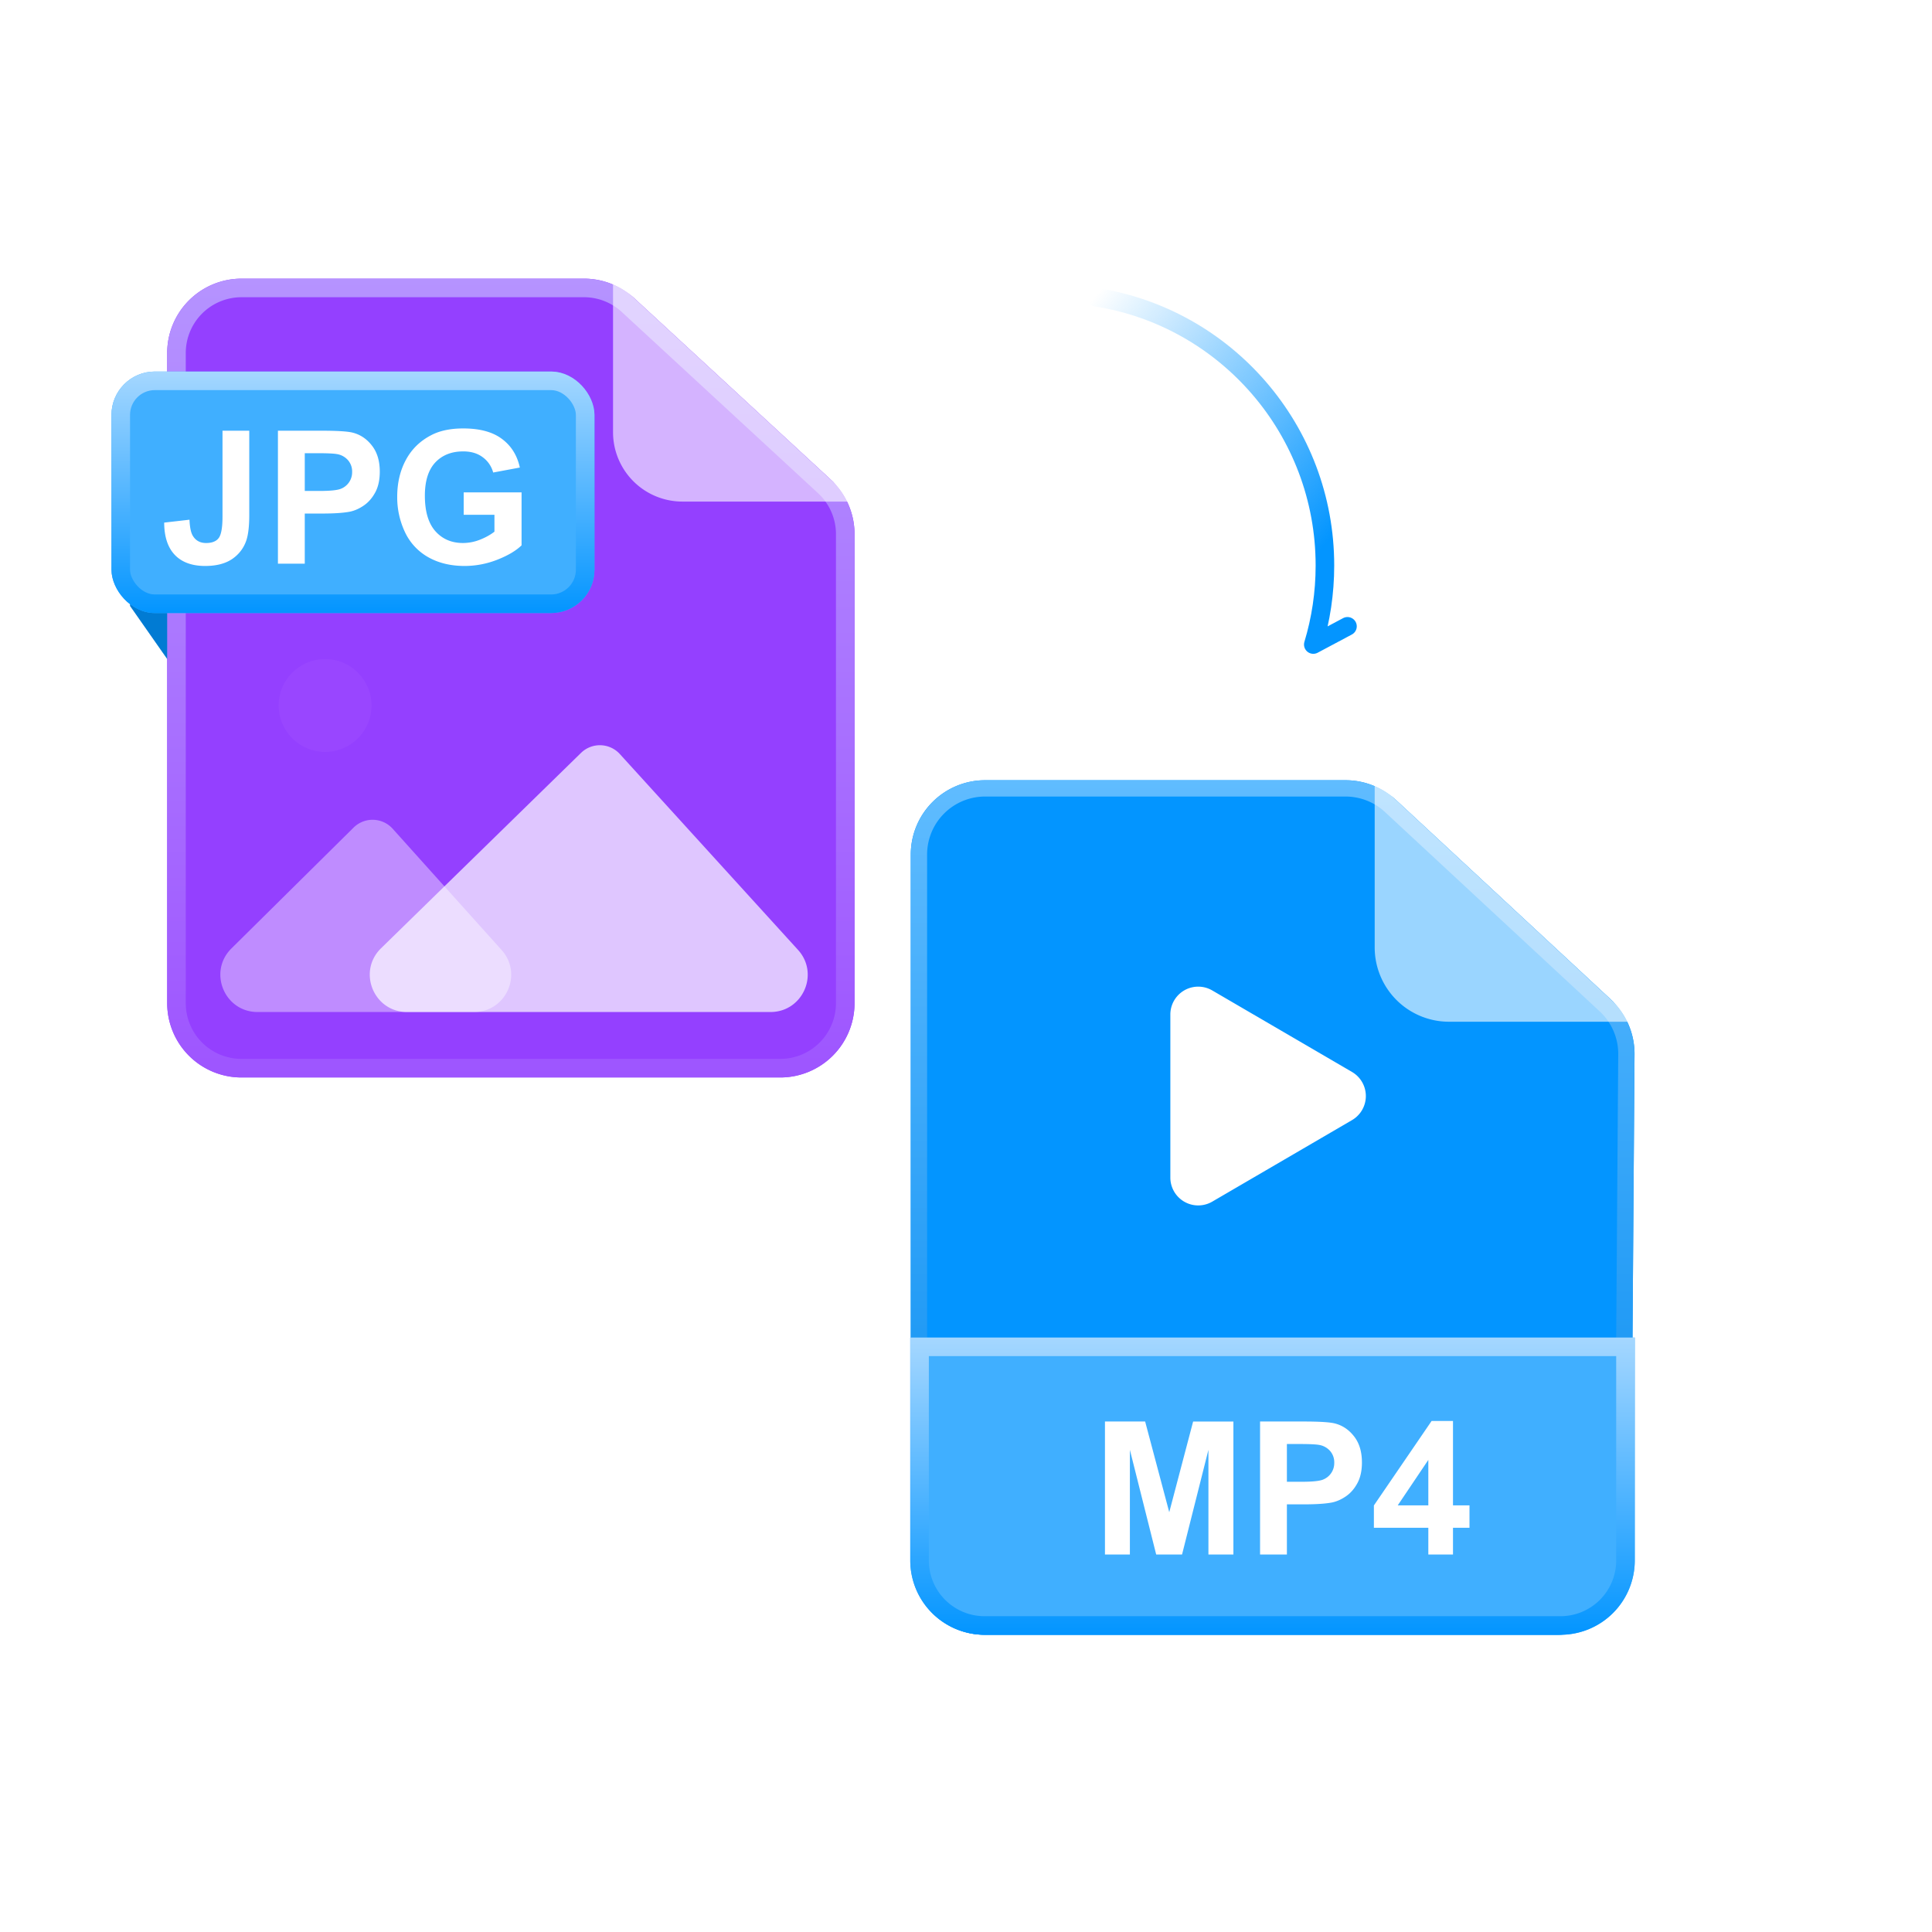 <svg width="104" height="104" fill="none" xmlns="http://www.w3.org/2000/svg"><path d="M58.999 16c6.98 1.087 12.322 7.14 12.322 14.444 0 1.479-.219 2.906-.626 4.251l1.84-.98" stroke="url(#a)" stroke-linecap="round" stroke-linejoin="round"/><g filter="url(#b)"><path fill-rule="evenodd" clip-rule="evenodd" d="M49.027 46a4 4 0 0 1 4-4H72.43a4 4 0 0 1 2.722 1.069L86.709 53.8a4 4 0 0 1 1.278 2.96l-.194 27.268a4 4 0 0 1-4 3.971H53.027a4 4 0 0 1-4-4V46Z" fill="#0395FF"/></g><path d="M53.027 42.439H72.43c.9 0 1.765.34 2.423.952l11.559 10.732a3.561 3.561 0 0 1 1.137 2.635l-.195 27.267a3.56 3.56 0 0 1-3.56 3.536H53.027A3.561 3.561 0 0 1 49.467 84V46a3.561 3.561 0 0 1 3.56-3.561Z" stroke="url(#c)" stroke-width=".878"/><g filter="url(#d)"><path d="M72.779 57.704a1.5 1.5 0 0 1 0 2.592l-7.523 4.388A1.5 1.5 0 0 1 63 63.388v-8.776a1.5 1.5 0 0 1 2.256-1.296l7.523 4.388Z" fill="#fff"/></g><path opacity=".6" fill-rule="evenodd" clip-rule="evenodd" d="m74 42 14 13H78a4 4 0 0 1-4-4v-9Z" fill="#fff"/><g filter="url(#e)"><path d="M49 72h39v12a4 4 0 0 1-4 4H53a4 4 0 0 1-4-4V72Z" fill="#40AFFF"/></g><path d="M49.5 72.5h38V84a3.5 3.5 0 0 1-3.5 3.5H53a3.5 3.5 0 0 1-3.5-3.5V72.5Z" stroke="url(#f)"/><path d="M59.48 83.68V76.52h2.163l1.298 4.883 1.285-4.882h2.168v7.158H65.05v-5.635L63.63 83.68h-1.392l-1.416-5.635v5.635H59.48Zm8.35 0V76.52h2.318c.88 0 1.452.036 1.72.108.41.107.753.342 1.03.703.276.358.415.822.415 1.392 0 .44-.08.809-.24 1.108-.16.3-.363.536-.61.708-.244.17-.493.282-.747.337-.345.068-.845.103-1.5.103h-.942v2.7H67.83Zm1.444-5.948v2.032h.791c.57 0 .951-.038 1.143-.113a.952.952 0 0 0 .615-.908.925.925 0 0 0-.23-.644 1 1 0 0 0-.58-.318c-.173-.032-.52-.049-1.04-.049h-.699Zm7.613 5.948v-1.44h-2.93v-1.202l3.106-4.546h1.152v4.541h.888v1.206h-.888v1.44h-1.328Zm0-2.647v-2.446l-1.646 2.446h1.646Z" fill="#fff"/><g filter="url(#g)"><path fill-rule="evenodd" clip-rule="evenodd" d="M9 19a4 4 0 0 1 4-4h18.436a4 4 0 0 1 2.713 1.06l10.564 9.752A4 4 0 0 1 46 28.752V54a4 4 0 0 1-4 4H13a4 4 0 0 1-4-4V19Z" fill="#9440FF"/></g><path d="M13 15.5h18.436a3.5 3.5 0 0 1 2.374.928l10.564 9.752A3.5 3.5 0 0 1 45.5 28.75V54a3.5 3.5 0 0 1-3.5 3.5H13A3.5 3.5 0 0 1 9.5 54V19a3.5 3.5 0 0 1 3.5-3.5Z" stroke="url(#h)"/><g opacity=".4" filter="url(#i)"><path d="M25.515 54.477h-11.65c-1.787 0-2.677-2.165-1.407-3.422l6.575-6.505a1.454 1.454 0 0 1 2.105.062l5.864 6.528c1.157 1.287.243 3.337-1.487 3.337Z" fill="#fff"/></g><g opacity=".7" filter="url(#j)"><path d="M41.477 54.477H21.909c-1.793 0-2.68-2.178-1.398-3.431L31.275 40.53a1.454 1.454 0 0 1 2.092.061l9.589 10.54c1.169 1.284.257 3.346-1.48 3.346Z" fill="#fff"/></g><g filter="url(#k)"><circle cx="17.5" cy="37.977" r="2.5" fill="#9946FF"/></g><path opacity=".6" fill-rule="evenodd" clip-rule="evenodd" d="m33 15 13 12h-9.264A3.736 3.736 0 0 1 33 23.265V15Z" fill="#fff"/><path fill-rule="evenodd" clip-rule="evenodd" d="m9 35.477-2-2.858v-1.142h2v4Z" fill="#017BD3"/><g filter="url(#l)"><rect x="6" y="20" width="26" height="13" rx="2.335" fill="#40AFFF"/></g><rect x="6.5" y="20.5" width="25" height="12" rx="1.835" stroke="url(#m)"/><path d="M11.978 23.186h1.44v4.53c0 .593-.052 1.049-.156 1.368-.14.417-.394.752-.762 1.006-.368.25-.853.376-1.455.376-.706 0-1.25-.197-1.63-.591-.382-.397-.574-.978-.577-1.743l1.362-.156c.017.41.077.7.181.869.156.257.394.386.713.386.322 0 .55-.092.683-.274.134-.186.2-.568.2-1.147v-4.624Zm2.983 7.158v-7.159h2.32c.878 0 1.451.036 1.718.108.41.107.754.342 1.03.703.277.358.415.822.415 1.392 0 .44-.08.809-.239 1.108-.16.3-.363.536-.61.708-.244.17-.493.282-.747.337-.345.068-.845.103-1.5.103h-.942v2.7h-1.445Zm1.445-5.948v2.032h.791c.57 0 .95-.038 1.143-.113a.953.953 0 0 0 .615-.908.925.925 0 0 0-.23-.644 1 1 0 0 0-.58-.318c-.173-.032-.52-.049-1.04-.049h-.699Zm8.555 3.316v-1.206h3.115v2.851c-.303.293-.742.552-1.318.777a4.802 4.802 0 0 1-1.743.332c-.749 0-1.402-.156-1.958-.469a3.013 3.013 0 0 1-1.255-1.348 4.37 4.37 0 0 1-.42-1.909c0-.745.156-1.408.469-1.987.312-.58.77-1.024 1.372-1.333.459-.238 1.03-.357 1.714-.357.888 0 1.582.188 2.08.562.501.371.823.885.966 1.543l-1.435.268a1.5 1.5 0 0 0-.571-.83c-.277-.205-.624-.307-1.04-.307-.632 0-1.135.2-1.51.6-.37.4-.556.995-.556 1.783 0 .85.189 1.487.567 1.914.377.423.872.634 1.484.634a2.5 2.5 0 0 0 .908-.175c.306-.12.568-.266.786-.435v-.908h-1.655Z" fill="#fff"/><defs><filter id="k" x="15" y="35.477" width="5" height="5" filterUnits="userSpaceOnUse" color-interpolation-filters="sRGB"><feFlood flood-opacity="0" result="BackgroundImageFix"/><feBlend in="SourceGraphic" in2="BackgroundImageFix" result="shape"/><feColorMatrix in="SourceAlpha" values="0 0 0 0 0 0 0 0 0 0 0 0 0 0 0 0 0 0 127 0" result="hardAlpha"/><feOffset/><feGaussianBlur stdDeviation="1"/><feComposite in2="hardAlpha" operator="arithmetic" k2="-1" k3="1"/><feColorMatrix values="0 0 0 0 1 0 0 0 0 1 0 0 0 0 1 0 0 0 0.8 0"/><feBlend in2="shape" result="effect1_innerShadow_1190_206"/></filter><filter id="b" x="49.027" y="42" width="38.961" height="46" filterUnits="userSpaceOnUse" color-interpolation-filters="sRGB"><feFlood flood-opacity="0" result="BackgroundImageFix"/><feBlend in="SourceGraphic" in2="BackgroundImageFix" result="shape"/><feColorMatrix in="SourceAlpha" values="0 0 0 0 0 0 0 0 0 0 0 0 0 0 0 0 0 0 127 0" result="hardAlpha"/><feOffset/><feGaussianBlur stdDeviation="3.27"/><feComposite in2="hardAlpha" operator="arithmetic" k2="-1" k3="1"/><feColorMatrix values="0 0 0 0 0.531 0 0 0 0 0.691 0 0 0 0 1 0 0 0 1 0"/><feBlend in2="shape" result="effect1_innerShadow_1190_206"/></filter><filter id="e" x="49" y="72" width="39" height="16" filterUnits="userSpaceOnUse" color-interpolation-filters="sRGB"><feFlood flood-opacity="0" result="BackgroundImageFix"/><feBlend in="SourceGraphic" in2="BackgroundImageFix" result="shape"/><feColorMatrix in="SourceAlpha" values="0 0 0 0 0 0 0 0 0 0 0 0 0 0 0 0 0 0 127 0" result="hardAlpha"/><feOffset/><feGaussianBlur stdDeviation="2"/><feComposite in2="hardAlpha" operator="arithmetic" k2="-1" k3="1"/><feColorMatrix values="0 0 0 0 1 0 0 0 0 1 0 0 0 0 1 0 0 0 0.58 0"/><feBlend in2="shape" result="effect1_innerShadow_1190_206"/></filter><filter id="g" x="9" y="15" width="37" height="43" filterUnits="userSpaceOnUse" color-interpolation-filters="sRGB"><feFlood flood-opacity="0" result="BackgroundImageFix"/><feBlend in="SourceGraphic" in2="BackgroundImageFix" result="shape"/><feColorMatrix in="SourceAlpha" values="0 0 0 0 0 0 0 0 0 0 0 0 0 0 0 0 0 0 127 0" result="hardAlpha"/><feOffset/><feGaussianBlur stdDeviation="5.387"/><feComposite in2="hardAlpha" operator="arithmetic" k2="-1" k3="1"/><feColorMatrix values="0 0 0 0 0.861 0 0 0 0 0.635 0 0 0 0 1 0 0 0 1 0"/><feBlend in2="shape" result="effect1_innerShadow_1190_206"/></filter><filter id="i" x="11.859" y="44.133" width="15.66" height="10.344" filterUnits="userSpaceOnUse" color-interpolation-filters="sRGB"><feFlood flood-opacity="0" result="BackgroundImageFix"/><feBlend in="SourceGraphic" in2="BackgroundImageFix" result="shape"/><feColorMatrix in="SourceAlpha" values="0 0 0 0 0 0 0 0 0 0 0 0 0 0 0 0 0 0 127 0" result="hardAlpha"/><feOffset/><feGaussianBlur stdDeviation=".364"/><feComposite in2="hardAlpha" operator="arithmetic" k2="-1" k3="1"/><feColorMatrix values="0 0 0 0 0.58 0 0 0 0 0.251 0 0 0 0 1 0 0 0 1 0"/><feBlend in2="shape" result="effect1_innerShadow_1190_206"/></filter><filter id="j" x="19.906" y="40.117" width="23.574" height="14.359" filterUnits="userSpaceOnUse" color-interpolation-filters="sRGB"><feFlood flood-opacity="0" result="BackgroundImageFix"/><feBlend in="SourceGraphic" in2="BackgroundImageFix" result="shape"/><feColorMatrix in="SourceAlpha" values="0 0 0 0 0 0 0 0 0 0 0 0 0 0 0 0 0 0 127 0" result="hardAlpha"/><feOffset/><feGaussianBlur stdDeviation=".364"/><feComposite in2="hardAlpha" operator="arithmetic" k2="-1" k3="1"/><feColorMatrix values="0 0 0 0 0.6 0 0 0 0 0.275 0 0 0 0 1 0 0 0 1 0"/><feBlend in2="shape" result="effect1_innerShadow_1190_206"/></filter><filter id="d" x="63" y="53.109" width="10.523" height="11.781" filterUnits="userSpaceOnUse" color-interpolation-filters="sRGB"><feFlood flood-opacity="0" result="BackgroundImageFix"/><feBlend in="SourceGraphic" in2="BackgroundImageFix" result="shape"/><feColorMatrix in="SourceAlpha" values="0 0 0 0 0 0 0 0 0 0 0 0 0 0 0 0 0 0 127 0" result="hardAlpha"/><feOffset/><feGaussianBlur stdDeviation="1.347"/><feComposite in2="hardAlpha" operator="arithmetic" k2="-1" k3="1"/><feColorMatrix values="0 0 0 0 0.729 0 0 0 0 0.854 0 0 0 0 1 0 0 0 0.52 0"/><feBlend in2="shape" result="effect1_innerShadow_1190_206"/></filter><filter id="l" x="6" y="20" width="26" height="13" filterUnits="userSpaceOnUse" color-interpolation-filters="sRGB"><feFlood flood-opacity="0" result="BackgroundImageFix"/><feBlend in="SourceGraphic" in2="BackgroundImageFix" result="shape"/><feColorMatrix in="SourceAlpha" values="0 0 0 0 0 0 0 0 0 0 0 0 0 0 0 0 0 0 127 0" result="hardAlpha"/><feOffset/><feGaussianBlur stdDeviation="2"/><feComposite in2="hardAlpha" operator="arithmetic" k2="-1" k3="1"/><feColorMatrix values="0 0 0 0 1 0 0 0 0 1 0 0 0 0 1 0 0 0 0.58 0"/><feBlend in2="shape" result="effect1_innerShadow_1190_206"/></filter><linearGradient id="a" x1="72.633" y1="27.795" x2="58.981" y2="15.92" gradientUnits="userSpaceOnUse"><stop stop-color="#0395FF"/><stop offset="1" stop-color="#0395FF" stop-opacity="0"/></linearGradient><linearGradient id="c" x1="68.396" y1="42" x2="68.396" y2="88" gradientUnits="userSpaceOnUse"><stop stop-color="#60BCFF"/><stop offset="1" stop-color="#0089F0"/></linearGradient><linearGradient id="f" x1="68.5" y1="72" x2="68.5" y2="88" gradientUnits="userSpaceOnUse"><stop stop-color="#A5D7FF"/><stop offset="1" stop-color="#0395FF"/></linearGradient><linearGradient id="h" x1="27.5" y1="15" x2="27.5" y2="58" gradientUnits="userSpaceOnUse"><stop stop-color="#B593FF"/><stop offset="1" stop-color="#9E55FF"/></linearGradient><linearGradient id="m" x1="19" y1="20" x2="19" y2="33" gradientUnits="userSpaceOnUse"><stop stop-color="#A5D7FF"/><stop offset="1" stop-color="#0395FF"/></linearGradient></defs></svg>